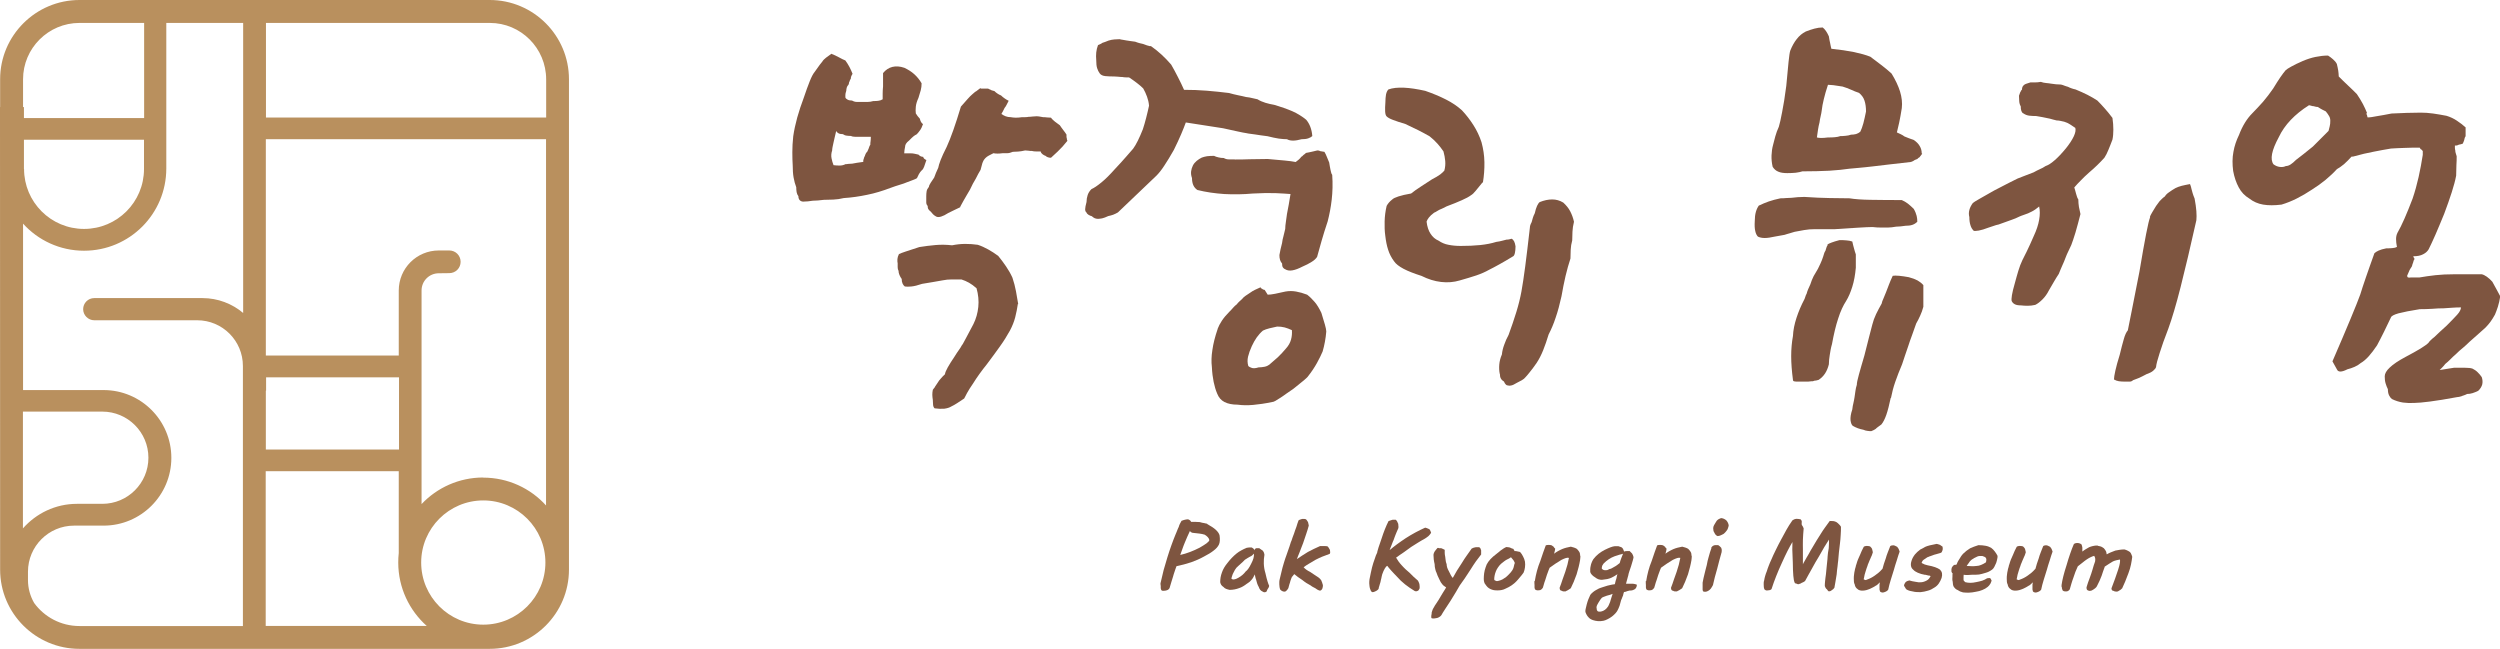 <?xml version="1.0" encoding="UTF-8"?>
<svg id="_레이어_1" data-name="레이어 1" xmlns="http://www.w3.org/2000/svg" viewBox="0 0 198.43 51.51">
  <defs>
    <style>
      .cls-1 {
        fill: #7e5540;
      }

      .cls-2 {
        fill: #b9905e;
      }
    </style>
  </defs>
  <path class="cls-2" d="M38.88,0H6.31C2.84,0,.01,2.82.01,6.29v2.21h-.01v.05s.01,36.66.01,36.66c0,3.47,2.82,6.29,6.29,6.29h32.57c3.47,0,6.29-2.82,6.29-6.29V6.29c0-3.47-2.82-6.29-6.29-6.29ZM6.31,49.69c-1.48,0-2.79-.72-3.6-1.83-.31-.54-.49-1.16-.49-1.82v-.66c0-2.02,1.64-3.66,3.66-3.66h2.34c2.97,0,5.38-2.41,5.38-5.38s-2.41-5.38-5.38-5.38H1.83v-13.21c1.19,1.32,2.92,2.15,4.84,2.15,3.61,0,6.53-2.92,6.53-6.53V1.82h6.1v23.02c-.87-.73-2-1.18-3.23-1.18H7.48c-.49,0-.88.4-.88.88s.4.88.88.88h8.17c2.01,0,3.63,1.63,3.63,3.63v20.64H6.31ZM1.83,32.67h6.29c2.02,0,3.66,1.64,3.66,3.66s-1.64,3.66-3.66,3.66h-2.01c-1.71,0-3.24.76-4.29,1.95v-9.27ZM1.9,13.41v-2.32h9.53v2.32c0,2.63-2.13,4.76-4.76,4.76h0c-2.63,0-4.76-2.13-4.76-4.76ZM38.36,39.72c2.72,0,4.93,2.21,4.93,4.93s-2.21,4.93-4.93,4.93-4.93-2.21-4.93-4.93,2.21-4.93,4.93-4.93ZM31.66,35.68h-10.56v-4.67h.02v-1.06h10.55v5.73ZM21.09,37.83v-.43h10.56v6.5c-.03.25-.04.5-.04.75,0,2,.88,3.8,2.26,5.03h-12.78v-11.85ZM38.36,37.9c-1.93,0-3.67.81-4.9,2.11v-16.95c0-.76.61-1.37,1.37-1.37h0s.83-.01.83-.01c.5,0,.9-.4.9-.9s-.4-.9-.9-.9h-.83c-1.76,0-3.18,1.42-3.18,3.18v5.16h-10.55V11.05h22.24v29.07c-1.23-1.36-3.01-2.21-4.99-2.21ZM43.35,6.29v3.04h-22.24V1.82h17.77c2.47,0,4.47,2.01,4.47,4.48ZM1.83,6.29C1.83,3.83,3.84,1.82,6.31,1.82h5.13v7.55H1.9v-.87h-.07v-2.21Z"/>
  <g>
    <g>
      <path class="cls-1" d="M66.01,4.28c.19.07.37.16.56.26.19.11.36.19.53.26.12.16.22.33.32.51.09.18.18.36.25.55-.05.07-.08.14-.11.21-.02.07-.03.13-.03.18-.05.07-.08.13-.09.18-.01.05-.03.08-.05.11,0,.05,0,.08-.02.11-.01.02-.02.05-.02.07-.07.07-.12.15-.14.23-.02.08-.04.17-.04.26-.05.14-.07.25-.07.33v.19c.02.07.08.13.18.18.09.05.21.07.35.07.12.07.25.11.39.11h.84c.14,0,.29-.02.46-.07.14,0,.27,0,.39-.02.12-.01.23-.05.35-.12v-.46c0-.16.01-.35.03-.56v-1.06c.21-.26.46-.42.74-.49.28-.07.6-.05.95.07.3.14.57.31.79.51.22.2.42.44.58.72,0,.19-.02.38-.07.56-.05.19-.11.39-.18.6-.12.26-.19.49-.21.7-.02.21-.02.39,0,.53.05.07.09.14.14.21.05.07.11.14.18.21.02.09.05.18.09.25.03.07.09.13.16.18-.07.21-.15.38-.25.51-.09.13-.18.23-.25.3-.09.05-.17.09-.23.14-.06.05-.11.09-.16.14-.05.05-.09.09-.12.12-.04.03-.06.06-.09.09-.12.09-.2.18-.25.26-.05.08-.07.16-.07.23-.02.09-.04.19-.05.28-.01.09-.02.18-.02.25h.53c.09,0,.19.01.28.03.09.02.2.05.32.07.07.07.13.12.19.14.06.02.12.04.19.04,0,.05.02.09.07.14.05.05.11.08.18.11-.07.21-.13.39-.18.53-.05.14-.11.23-.18.28-.09.09-.17.19-.23.3-.06.11-.11.22-.16.33-.07.05-.17.09-.3.14-.13.05-.29.11-.48.18-.16.07-.36.14-.6.21-.23.07-.48.15-.74.25-.61.23-1.22.42-1.83.54-.61.13-1.23.22-1.86.26-.28.07-.56.11-.83.12-.27.01-.52.02-.76.02-.16.02-.32.04-.46.05-.14.01-.28.02-.42.02-.12.02-.24.04-.37.05-.13.01-.25.02-.37.02s-.21-.04-.28-.11c-.07-.07-.11-.18-.11-.32-.07-.09-.12-.2-.14-.32-.02-.12-.03-.25-.03-.39-.09-.23-.16-.49-.21-.77-.05-.28-.07-.6-.07-.95-.02-.3-.03-.66-.03-1.05s.02-.82.07-1.27c.07-.49.18-.99.32-1.5.14-.5.32-1.04.53-1.6.16-.49.32-.91.46-1.27.14-.35.27-.6.39-.74.07-.09.15-.21.25-.35.09-.14.21-.29.35-.46.07-.12.17-.22.3-.32.13-.09.28-.2.44-.32ZM66.36,10.44c-.05.19-.09.36-.12.51-.03.15-.06.29-.09.4-.02.12-.05.23-.07.33-.02.11-.03.19-.03.26-.07.21-.09.42-.05.62.04.2.09.38.16.55.16.02.32.03.48.03s.31-.03.47-.11c.05,0,.12,0,.21-.02.09-.01.2-.02.32-.02.12-.02.25-.05.39-.07.14-.02.3-.05.49-.07v-.11s.01-.09.04-.14c0-.02.01-.06.03-.11.02-.05.05-.09.07-.14,0-.02,0-.05.02-.07.01-.02.03-.06.05-.11.02-.02.04-.05.05-.07.01-.02.04-.06.09-.11,0-.02,0-.05.02-.07.01-.02.03-.06.05-.11.02-.05.04-.09.05-.14.01-.05.04-.11.09-.18,0-.09,0-.19.02-.28.01-.09.02-.21.02-.35h-1.23c-.14,0-.26-.02-.35-.07-.09,0-.2,0-.32-.02-.12-.01-.22-.05-.32-.12-.14,0-.26-.02-.35-.07-.09-.05-.15-.11-.18-.18ZM80.79,24.12c-.05.35-.12.7-.21,1.06-.09.35-.23.7-.42,1.06-.23.42-.5.85-.81,1.28-.31.43-.65.9-1.02,1.39-.21.26-.4.51-.58.76-.18.25-.35.5-.51.76-.21.3-.37.56-.48.76-.11.2-.18.35-.23.44-.21.14-.4.26-.56.37-.16.11-.32.19-.46.26-.14.09-.33.15-.56.18-.23.02-.49.01-.77-.03-.07-.07-.11-.16-.12-.28-.01-.12-.02-.25-.02-.39-.02-.14-.04-.28-.04-.4s.01-.26.04-.4c.05-.07.09-.13.14-.18.02-.05.06-.11.11-.18.05-.07.09-.14.14-.21.07-.12.15-.23.25-.33.09-.11.2-.22.32-.33.02-.14.1-.33.23-.56.13-.23.3-.5.51-.81.07-.12.14-.23.21-.33.07-.11.13-.19.18-.26.07-.09.12-.18.16-.25.03-.07.08-.13.12-.18.02-.05.11-.2.25-.46s.34-.63.6-1.13c.21-.42.34-.88.39-1.37.05-.49,0-.98-.14-1.48-.21-.19-.41-.33-.6-.44-.19-.11-.39-.19-.6-.26h-.76c-.25,0-.49.02-.72.07-.14.02-.28.05-.4.07-.13.02-.26.05-.4.07-.14.02-.28.05-.42.07-.14.02-.28.05-.42.07-.35.12-.64.19-.86.21-.22.02-.39.02-.51,0-.07-.05-.13-.12-.18-.23-.05-.11-.07-.23-.07-.37-.07-.09-.13-.2-.18-.32-.05-.12-.07-.22-.07-.32-.05-.09-.07-.19-.07-.3v-.3c-.02-.09-.03-.2-.02-.33.01-.13.05-.26.12-.4.09-.05.28-.12.55-.21.27-.09.63-.21,1.07-.35.42-.07.85-.12,1.28-.16.43-.04.87-.03,1.32.02.35-.07.7-.11,1.04-.11s.67.02,1,.07c.28.09.56.22.83.37.27.15.53.32.79.51.21.26.42.53.62.83.2.29.37.59.51.9.12.35.21.71.28,1.07.07.36.13.71.18,1.04ZM77.83,7.03h.6s.05.04.09.05c.04.01.08.03.12.05.02.02.06.04.11.05.05.01.11.03.18.05.07.07.15.14.23.19.08.06.18.11.3.16.07.07.15.14.25.21.09.07.21.14.35.21-.07.14-.13.26-.18.35-.05.09-.09.16-.14.21-.02.05-.05.09-.07.14-.02.05-.05.09-.07.14-.02.05-.05.09-.07.12-.02.03-.04.06-.04.09.09.07.21.13.33.18.13.05.26.07.4.07.12.02.25.04.4.04s.32-.01.51-.04h.25c.09,0,.19-.01.28-.03.09,0,.19,0,.28-.02.09-.01.2-.02.32-.02.07,0,.15,0,.25.02.09.01.19.03.28.05.09,0,.19,0,.3.02.11.01.22.02.33.02.05.07.1.13.16.18.06.05.11.09.16.14.07.05.13.09.19.14.06.05.12.09.19.14.09.14.19.27.28.39.09.12.18.23.25.35v.18s.01.09.03.14c0,.05,0,.08.02.11.01.02.02.05.02.07-.05.07-.18.22-.39.46-.21.23-.52.53-.91.88-.09,0-.18-.01-.25-.04-.07-.02-.13-.06-.18-.11-.07-.02-.15-.06-.23-.12-.08-.06-.14-.13-.16-.23h-.37c-.11,0-.22-.01-.33-.04-.09,0-.19,0-.28-.02-.09-.01-.18-.02-.25-.02-.21.05-.4.08-.56.09-.16.01-.31.02-.42.02-.16.07-.32.11-.46.11h-.35c-.14.02-.28.03-.4.03s-.24-.01-.33-.03c-.14.07-.26.14-.37.19-.11.06-.19.12-.26.19-.07.07-.12.14-.16.21-.04.07-.06.14-.09.21-.02.09-.05.18-.07.26-.02.08-.05.17-.07.26-.07.12-.14.23-.19.33-.06.11-.12.23-.19.37-.07.12-.15.25-.23.4-.08.15-.16.31-.23.47-.12.19-.22.36-.3.51-.08.15-.16.29-.23.4-.07.14-.13.25-.18.33-.05.08-.07.14-.07.16-.14.07-.29.14-.44.21-.15.07-.32.15-.51.25-.21.14-.4.23-.56.28-.16.05-.29.05-.39,0-.09-.05-.18-.11-.25-.18-.07-.07-.13-.14-.18-.21-.07-.05-.13-.11-.18-.18s-.07-.16-.07-.28c-.07-.07-.11-.16-.11-.28v-.49c0-.14.01-.27.03-.39.02-.12.08-.23.18-.35,0-.05.02-.1.05-.16.04-.06.06-.11.09-.16.05-.07.09-.14.14-.21.05-.07.09-.14.14-.21.05-.12.09-.24.14-.37.05-.13.11-.26.18-.4.02-.14.09-.35.19-.62.11-.27.26-.62.48-1.04.16-.35.34-.8.53-1.34.19-.54.39-1.16.6-1.86.21-.23.39-.43.53-.6.14-.16.27-.29.39-.39.09-.07.16-.13.21-.18.05-.02.11-.06.18-.12.07-.06.15-.12.25-.19Z"/>
      <path class="cls-1" d="M91.34,3.65c.3.21.59.44.86.69.27.25.52.51.76.79.19.33.37.66.54,1,.18.34.33.67.48,1,.61,0,1.21.02,1.81.07.6.05,1.18.11,1.74.18.26.07.5.13.74.18.23.05.45.09.63.14.19.02.36.05.51.09.15.03.29.06.4.09.19.12.4.21.63.28.23.07.49.13.77.18.23.07.47.15.7.23.23.08.46.17.67.26.21.09.41.2.6.32.19.12.35.23.49.35.14.16.25.35.33.56.08.21.14.46.16.74-.07.07-.18.13-.32.18-.14.05-.32.07-.53.07-.26.07-.48.11-.67.11s-.35-.03-.49-.11c-.19,0-.4-.02-.65-.05-.25-.04-.55-.1-.9-.19-.19-.02-.36-.05-.53-.07-.16-.02-.32-.05-.46-.07-.14-.02-.26-.04-.37-.05-.11-.01-.21-.03-.3-.05-.16-.02-.4-.07-.72-.14-.32-.07-.7-.15-1.14-.25-.49-.07-.99-.15-1.48-.23-.49-.08-.99-.16-1.48-.23-.09.26-.22.57-.37.93-.15.36-.35.78-.58,1.25-.28.49-.53.91-.76,1.25-.22.34-.43.6-.62.79l-3.06,2.92c-.12.07-.24.13-.37.18-.13.05-.26.08-.4.11-.19.09-.35.15-.48.18-.13.02-.24.04-.33.04s-.18-.02-.26-.05c-.08-.04-.16-.09-.23-.16-.09-.02-.18-.06-.26-.11-.08-.05-.14-.11-.16-.18-.07-.05-.11-.14-.11-.26s.04-.32.11-.58c0-.19.03-.37.09-.55.06-.18.16-.33.3-.47.21-.09.47-.27.79-.53.32-.26.67-.61,1.07-1.06.35-.37.65-.7.9-.99.25-.28.43-.49.55-.63.12-.16.24-.37.37-.63.13-.26.26-.56.4-.91.09-.28.18-.58.26-.9.08-.32.16-.64.23-.97-.02-.26-.08-.5-.16-.72-.08-.22-.18-.44-.3-.65-.14-.14-.31-.29-.51-.44-.2-.15-.4-.3-.62-.44h-.25c-.09,0-.19-.01-.28-.03-.09,0-.19,0-.3-.02-.11-.01-.22-.02-.33-.02-.28,0-.52-.01-.72-.03-.2-.02-.35-.09-.44-.21-.09-.12-.16-.26-.21-.42-.05-.16-.07-.37-.07-.63-.02-.21-.02-.42,0-.62.02-.2.07-.39.14-.58.05-.02.1-.05.16-.07.06-.02.12-.06.19-.11.07-.02.14-.05.21-.07.07-.02.16-.06.28-.11.16-.05.32-.08.46-.09.14-.01.28-.02.42-.02.07.02.15.04.25.05.09.01.19.03.28.05.12.02.23.04.33.05.11.01.23.03.37.05.12.05.23.08.33.11.11.02.2.05.3.07.12.05.22.08.3.11.08.02.17.05.26.07ZM98.02,12.66c.35,0,.74,0,1.16-.02.42-.01.9-.02,1.44-.02.52.05.96.09,1.34.12.37.03.67.08.88.12.07-.05.15-.11.23-.18.08-.07.16-.15.23-.25.02,0,.05-.01.07-.04.02-.02.05-.05.07-.07.02-.02.05-.05.09-.07.04-.02.08-.06.12-.11.09-.02.18-.04.26-.05.08-.01.16-.03.23-.05.07-.02.14-.04.21-.05.07-.01.14-.03.21-.05.05,0,.09,0,.14.02.05.01.09.03.14.05.05,0,.09,0,.14.02.05.01.09.02.14.02.07.12.14.25.19.39.06.14.12.29.19.46.02.12.04.22.05.3.01.08.03.17.05.26.02.07.04.14.05.21.01.07.04.14.09.21.05.7.03,1.36-.04,1.97-.07.61-.18,1.18-.32,1.72-.19.56-.35,1.09-.49,1.57-.14.48-.26.9-.35,1.25-.09.14-.24.28-.44.4-.2.13-.44.25-.72.37-.31.16-.57.26-.81.3-.23.04-.42,0-.56-.09-.07-.02-.13-.07-.18-.14-.05-.07-.07-.18-.07-.32-.07-.07-.12-.16-.16-.28-.04-.12-.05-.25-.05-.39.02-.14.05-.29.09-.46.04-.16.08-.33.12-.49.02-.19.06-.37.11-.54.05-.18.09-.37.14-.58,0-.16.02-.35.05-.54.03-.2.06-.42.09-.65.05-.23.09-.48.14-.74.05-.26.09-.54.14-.84-.28-.02-.67-.05-1.16-.07-.49-.02-1.1-.01-1.83.03-.77.07-1.53.08-2.27.04-.74-.05-1.45-.15-2.13-.32-.14-.09-.25-.22-.32-.37-.07-.15-.11-.35-.11-.58-.07-.19-.09-.36-.07-.53.02-.16.07-.32.14-.46.07-.14.17-.26.3-.37.13-.11.26-.19.4-.26.12-.05.26-.08.42-.11.16-.02.35-.03.56-.03.09.05.21.09.35.12.14.04.28.05.42.05.12.07.25.11.4.11h.44ZM96.65,26.09c.07-.19.18-.4.33-.63.15-.23.36-.48.62-.74.09-.09.19-.19.28-.3.09-.11.19-.19.28-.26.07-.09.14-.17.21-.23.07-.06.14-.12.21-.19.07-.09.16-.18.28-.26.12-.08.25-.17.39-.26.09-.07.21-.14.35-.21.14-.07.29-.14.46-.21,0,.05.02.08.05.09.04.01.06.03.09.05.02.02.05.04.09.05.03.01.06.02.09.02.05.07.09.14.12.19.03.06.08.12.12.19.14,0,.33-.02.58-.07.25-.05.52-.11.83-.18.28-.05.56-.05.84,0,.28.05.57.13.88.25.21.16.41.36.6.58.19.22.36.51.53.86.12.38.21.69.28.93.07.25.11.43.11.55-.02.28-.06.56-.11.83-.05.27-.11.52-.18.76-.12.28-.27.59-.46.93-.19.34-.42.69-.7,1.04-.02.05-.14.15-.33.32-.2.16-.48.39-.83.67-.21.14-.4.28-.58.4-.18.13-.33.24-.48.33-.14.09-.26.17-.37.23-.11.06-.19.09-.26.09-.56.12-1.07.19-1.51.23-.45.04-.86.03-1.23-.02-.42,0-.77-.07-1.04-.21-.27-.14-.46-.36-.58-.67-.12-.28-.21-.59-.28-.93-.07-.34-.12-.73-.14-1.18-.05-.4-.04-.85.04-1.35.07-.5.21-1.06.42-1.67ZM102.53,26.2c-.19-.09-.38-.16-.56-.21-.19-.05-.39-.07-.6-.07-.21.05-.42.09-.62.14-.2.05-.37.11-.51.18-.19.16-.35.35-.49.54-.14.2-.27.43-.39.69-.14.3-.24.59-.3.84-.06.26-.05.5.02.74.07.07.17.12.3.16.13.03.3.02.51-.05.16,0,.32-.02.48-.05.15-.03.28-.09.37-.16.23-.19.46-.39.69-.6.22-.21.44-.45.65-.7.19-.21.32-.44.39-.69.07-.25.09-.5.07-.76Z"/>
      <path class="cls-1" d="M117.67,14.48c-.21.26-.39.48-.53.65-.14.18-.27.3-.39.37-.16.12-.4.25-.72.39-.32.14-.72.31-1.21.49-.09.05-.19.09-.28.14-.09.05-.18.08-.25.11-.09.05-.18.09-.25.14-.07.05-.14.08-.21.11-.19.14-.33.27-.42.39-.09.12-.15.22-.18.32.05.4.15.72.32.97.16.25.37.43.63.54.23.16.5.28.79.33.29.06.62.09.97.09.56,0,1.08-.02,1.55-.07.47-.05.89-.13,1.27-.25.16-.02.32-.05.46-.09.14-.04.26-.06.35-.09.09,0,.18-.01.25-.03.07-.02.13-.04.18-.04.07.05.13.12.18.21.05.09.08.22.11.39,0,.21-.02.39-.05.53-.03.14-.08.22-.12.25-.42.26-.79.47-1.11.65-.32.18-.59.32-.83.44-.28.16-.62.31-1,.44-.39.13-.83.26-1.32.4-.47.14-.96.18-1.48.12-.52-.06-1.03-.22-1.55-.48-.59-.19-1.06-.37-1.42-.56-.36-.19-.62-.39-.76-.6-.21-.28-.37-.59-.47-.91-.11-.33-.18-.7-.23-1.13-.05-.35-.06-.73-.05-1.13.01-.4.06-.81.16-1.23.05-.09.11-.18.18-.26.07-.08.16-.17.28-.26.07-.07.23-.15.48-.23.25-.08.58-.16,1-.23.23-.19.5-.37.79-.56.29-.19.58-.37.86-.56.28-.14.5-.28.67-.4.16-.13.27-.23.32-.3.07-.26.09-.51.07-.76-.02-.25-.07-.5-.14-.76-.14-.21-.3-.42-.48-.62-.18-.2-.38-.39-.62-.58-.28-.16-.59-.33-.91-.49-.33-.16-.67-.33-1.02-.49-.4-.12-.72-.22-.97-.32-.25-.09-.42-.19-.51-.28-.07-.07-.11-.2-.12-.4-.01-.2,0-.44.02-.72,0-.23.02-.44.05-.62.04-.18.1-.31.19-.4.33-.12.74-.16,1.23-.14.49.02,1.06.11,1.69.25.61.21,1.16.44,1.65.69.49.25.91.53,1.27.86.33.35.63.74.9,1.16.27.42.49.88.65,1.37.14.52.22,1.04.23,1.58.01.54-.03,1.08-.12,1.62ZM119.04,29.68c-.05-.23-.06-.48-.04-.74.02-.26.09-.53.21-.81.02-.23.08-.49.18-.76.09-.27.21-.53.35-.79.23-.63.44-1.24.62-1.83.18-.59.31-1.13.4-1.62.09-.49.19-1.16.3-1.99.11-.83.23-1.86.37-3.08,0-.05.01-.11.03-.18.02-.07.06-.15.11-.25.02-.09.05-.2.09-.32.03-.12.09-.25.16-.39.05-.23.11-.43.18-.58.07-.15.14-.25.21-.3.35-.14.68-.21.99-.21s.6.08.88.25c.23.21.42.44.55.69.13.25.23.52.3.83-.07.28-.11.55-.12.79-.01.25-.02.48-.02.69-.07.26-.11.5-.12.74-.01.23-.02.47-.02.7-.14.42-.27.89-.39,1.39-.12.5-.22,1.04-.32,1.6-.14.63-.29,1.2-.46,1.69-.16.49-.35.94-.56,1.34-.14.47-.29.89-.44,1.27-.15.37-.32.7-.51.99-.21.3-.39.55-.55.74-.15.19-.26.32-.33.39-.07.09-.17.18-.3.25-.13.07-.26.14-.4.21-.19.12-.34.19-.46.21-.12.02-.19.02-.21,0-.07,0-.14-.02-.19-.07-.06-.05-.11-.13-.16-.25-.12-.07-.2-.15-.25-.25-.05-.09-.07-.21-.07-.35Z"/>
      <path class="cls-1" d="M139.63,16.31c.23-.12.49-.22.76-.32.27-.09.58-.18.93-.25.14,0,.29,0,.44-.02.15-.01.3-.02.44-.02.16-.02.33-.04.49-.05.16-.01.34-.02.53-.02.73.05,1.39.08,2,.09.61.01,1.14.02,1.58.02.42.07.97.11,1.65.12.68.01,1.51.02,2.5.02.16.07.32.16.48.28.15.12.31.26.47.42.12.21.19.4.23.56.04.16.05.32.05.46-.12.12-.25.2-.4.25s-.33.07-.54.07c-.14.02-.27.04-.39.05-.12.01-.23.02-.35.02-.12.02-.23.04-.34.05-.11.01-.21.02-.3.02h-.58c-.2,0-.42-.01-.65-.04-.26,0-.64.02-1.14.05-.5.03-1.12.08-1.85.12h-1.58c-.3,0-.59.02-.86.07-.27.05-.52.09-.76.14-.14.05-.28.09-.4.12-.13.03-.26.08-.4.12-.12.02-.25.05-.39.07-.14.02-.27.05-.39.07-.31.07-.57.11-.79.11s-.4-.04-.54-.11c-.09-.09-.17-.24-.21-.44-.05-.2-.06-.46-.04-.79,0-.28.03-.53.09-.74.06-.21.15-.39.26-.53ZM152.57,12.2c-.05.07-.09.12-.12.16-.04.04-.06.08-.09.12-.05.02-.08.05-.11.07-.02.02-.05.05-.07.07-.07.02-.13.05-.18.07-.05.02-.08.05-.11.07-.05.02-.09.05-.14.07-.05.02-.08.03-.11.03-.61.07-1.17.14-1.67.19-.5.06-.96.11-1.35.16-.4.05-.75.08-1.06.11-.3.02-.56.05-.77.07-.45.07-.98.12-1.6.16-.62.03-1.33.05-2.13.05-.14.05-.32.08-.53.11-.21.02-.43.03-.67.03-.28,0-.52-.03-.7-.11-.19-.07-.34-.2-.46-.39-.07-.3-.1-.6-.09-.9.01-.29.05-.57.12-.83.05-.21.11-.44.18-.69.07-.25.16-.5.28-.76.07-.23.16-.62.26-1.16.11-.54.22-1.23.33-2.08.07-.8.13-1.43.18-1.9.05-.47.09-.77.14-.91.14-.35.31-.66.51-.91.2-.26.44-.46.72-.6.23-.09.46-.17.69-.23.22-.06.44-.09.65-.09.09.07.18.16.26.28.08.12.16.26.23.42.02.12.04.22.05.3.01.08.03.16.05.23.02.09.04.18.05.25.01.07.03.14.05.21.68.07,1.28.16,1.79.26.51.11.95.23,1.3.37.28.21.57.43.86.65.29.22.57.45.83.69.3.49.53.97.67,1.42.14.46.19.9.14,1.32-.07.45-.14.83-.21,1.16-.07.33-.13.59-.18.77.09.05.19.09.3.14.11.05.21.11.3.18.12.05.23.09.35.14.12.05.25.09.39.14.21.14.37.3.47.48.11.18.16.37.16.58ZM145.04,19.41c.07-.05.18-.1.34-.16.15-.06.36-.12.62-.19.21,0,.4,0,.56.02.16.01.32.04.46.09.02.12.05.22.07.3.02.08.05.17.07.26.02.09.05.18.07.25.02.07.05.14.07.21v1.06c-.05.56-.14,1.07-.28,1.51-.14.45-.3.82-.49,1.13-.23.35-.45.82-.63,1.39-.19.57-.35,1.25-.49,2.02-.05.16-.08.32-.11.46-.02.14-.05.28-.07.42-.02.12-.04.24-.05.37-.01.13-.02.25-.02.37-.07.28-.17.52-.3.72-.13.2-.3.37-.51.51-.07.02-.13.04-.19.05s-.11.02-.16.02c-.05.02-.09.04-.12.04h-.09c-.12.02-.21.03-.28.03h-.77c-.14,0-.25,0-.32-.02-.07-.01-.11-.05-.11-.12-.09-.68-.14-1.31-.14-1.88s.05-1.11.14-1.6c.02-.47.12-.95.28-1.44.16-.49.37-.99.63-1.48.02-.05.05-.11.07-.19.02-.08.06-.17.11-.26.02-.09.06-.21.11-.33.05-.13.11-.26.18-.4.07-.23.16-.45.26-.65.11-.2.22-.39.34-.58.07-.14.14-.29.21-.44.07-.15.14-.33.21-.54.02-.07.05-.15.07-.23.02-.08.06-.16.11-.23.02-.07.05-.15.07-.23.02-.08.06-.16.11-.23ZM147.65,10.47c.09-.19.18-.42.25-.69.07-.27.14-.58.21-.93,0-.33-.04-.62-.12-.86-.08-.25-.23-.45-.44-.62-.21-.07-.42-.15-.63-.25-.21-.09-.43-.18-.67-.25-.3-.05-.55-.08-.74-.11-.19-.02-.33-.03-.42-.03-.14.42-.25.8-.33,1.14-.08.34-.14.63-.16.86-.02.16-.05.33-.09.49-.04.16-.07.33-.09.49-.05.19-.09.38-.12.58s-.06.4-.09.62c.07.02.18.04.33.04s.34-.01.55-.04c.21,0,.39,0,.55-.02.15-.01.3-.04.44-.09.12,0,.25,0,.4-.02.15-.01.3-.04.44-.09.14,0,.28-.02.4-.05.13-.04.24-.1.33-.19ZM150.07,31.58c-.12.56-.23,1.01-.35,1.35-.12.34-.25.59-.39.76-.09.07-.18.13-.26.19-.08.06-.15.11-.19.16-.07.05-.13.08-.19.11-.06.02-.11.05-.16.07-.09,0-.19,0-.3-.02-.11-.01-.22-.04-.33-.09-.14-.02-.29-.07-.44-.12-.15-.06-.29-.12-.4-.19-.09-.07-.15-.22-.18-.44-.02-.22.02-.51.14-.86.02-.19.05-.36.09-.51.04-.15.06-.31.09-.47.02-.16.05-.33.07-.49.02-.16.06-.33.11-.49,0-.14.05-.4.16-.79.11-.39.25-.9.44-1.53.14-.56.26-1.05.37-1.46.11-.41.19-.74.26-1,.07-.28.17-.56.3-.83.13-.27.28-.55.44-.83.02-.12.07-.25.14-.4.07-.15.14-.32.21-.51.07-.19.15-.39.23-.6.08-.21.18-.45.3-.7.12-.02.29-.02.51,0,.22.02.47.06.76.11.28.07.51.16.7.26.19.11.34.23.46.37v1.72c-.07.26-.15.49-.25.7-.09.21-.2.42-.32.63-.12.33-.23.64-.33.93-.11.29-.21.58-.3.86-.09.26-.18.51-.26.76-.08.25-.16.48-.23.69-.21.49-.39.96-.54,1.39-.15.43-.26.86-.34,1.28Z"/>
      <path class="cls-1" d="M161.99,6.5c.14.05.28.08.42.09.14.01.27.03.39.05.14.02.27.04.39.05.12.01.25.02.39.02.09.02.19.05.28.09.09.04.19.06.28.09.09.05.19.09.28.12.09.04.2.06.32.09.35.14.67.29.97.44.29.15.55.3.76.44.19.19.38.39.58.62.2.22.4.47.62.76.05.33.07.64.07.93s-.02.56-.07.79c-.12.31-.22.58-.32.81-.09.23-.2.45-.32.63-.19.21-.38.41-.58.6-.2.19-.4.38-.62.56-.26.23-.49.45-.68.65-.2.2-.37.38-.51.55.02.07.05.15.07.23.02.08.05.17.07.26.02.07.05.15.07.23.02.08.06.16.11.23,0,.21.02.41.05.6.04.19.08.38.12.56-.14.56-.28,1.06-.4,1.48-.13.42-.24.75-.33.98-.07.16-.15.33-.23.49-.08.16-.16.34-.23.53-.07.19-.15.39-.25.6-.09.21-.19.43-.28.67-.14.21-.27.42-.39.63s-.25.43-.39.67c-.14.28-.31.52-.51.72-.2.2-.39.35-.58.44-.21.05-.41.07-.6.07s-.36-.01-.53-.03c-.21,0-.38-.03-.49-.09-.12-.06-.2-.15-.25-.26-.02-.07-.02-.22.02-.46.04-.23.11-.55.23-.95.09-.35.19-.68.28-.99.09-.3.2-.59.32-.84.07-.14.19-.37.35-.7.16-.33.35-.74.56-1.23.21-.45.35-.87.42-1.27.07-.4.07-.75,0-1.06-.19.16-.38.3-.58.4-.2.11-.4.19-.62.26-.14.05-.26.09-.37.14-.11.05-.21.09-.3.14-.12.05-.22.09-.32.12-.09.04-.18.06-.25.09-.14.05-.27.09-.39.14-.12.05-.25.09-.39.14-.12.02-.25.06-.39.11-.14.05-.28.09-.42.14-.3.12-.56.19-.76.23-.2.03-.33.04-.4.02-.12-.12-.21-.26-.26-.44-.06-.18-.09-.39-.09-.65-.05-.19-.05-.37,0-.56.05-.19.14-.37.28-.56.05-.05.22-.15.51-.32.29-.16.68-.39,1.18-.67.45-.23.83-.43,1.16-.6.33-.16.56-.28.7-.35.23-.09.46-.18.67-.26.21-.08.41-.16.6-.23.16-.09.33-.18.49-.25.16-.07.32-.15.46-.25.21-.07.45-.22.72-.46.27-.23.57-.55.9-.95.28-.35.49-.67.62-.95.13-.28.17-.5.12-.67-.14-.09-.28-.19-.42-.28-.14-.09-.29-.16-.46-.21-.12-.02-.22-.05-.32-.07-.09-.02-.19-.03-.28-.03-.09-.02-.19-.05-.28-.07-.09-.02-.18-.05-.25-.07-.21-.05-.4-.09-.58-.12-.18-.03-.35-.06-.51-.09-.21,0-.4-.01-.56-.03-.16-.02-.32-.08-.46-.18-.07-.02-.12-.09-.16-.19-.04-.11-.05-.23-.05-.37-.07-.12-.11-.25-.12-.4-.01-.15-.02-.3-.02-.44.02-.05.04-.09.05-.14.01-.05.03-.09.05-.14.02-.02.04-.05.05-.09.01-.03.04-.08.09-.12,0-.05,0-.1.02-.16.01-.06.05-.12.12-.19.05-.05.11-.08.19-.11.08-.02.19-.06.34-.11h.37c.13,0,.28-.01.44-.04ZM170.64,17.23c.02-.07.05-.14.09-.21.04-.07.08-.14.12-.21.05-.07.09-.15.14-.23.05-.08.09-.16.14-.23.05-.07.09-.13.14-.19.05-.06.09-.12.14-.19.07-.07.13-.13.19-.19.06-.06.13-.12.23-.19.07-.12.18-.23.33-.33.15-.11.32-.22.51-.33.14-.07.3-.13.49-.18.19-.05.41-.09.67-.14,0,.02.01.06.04.12.02.06.05.15.07.26.02.09.05.21.09.33.04.13.09.28.16.44.07.38.12.71.14,1,.02.29.02.53,0,.72-.47,2.11-.89,3.88-1.25,5.3-.36,1.42-.69,2.52-.97,3.29-.31.8-.54,1.45-.7,1.97-.17.52-.26.88-.28,1.09-.02.09-.1.19-.23.3-.13.11-.3.19-.51.26-.26.14-.48.25-.67.33-.19.08-.33.13-.42.16-.07.07-.16.11-.26.11h-.37c-.19,0-.35-.01-.49-.03-.14-.02-.27-.07-.39-.14,0-.14.04-.38.11-.7.07-.33.19-.75.35-1.27.12-.49.22-.9.32-1.23.09-.33.2-.56.32-.7.05-.23.15-.73.3-1.5.15-.76.36-1.81.62-3.15.21-1.27.39-2.26.53-2.99.14-.73.25-1.17.32-1.34Z"/>
      <path class="cls-1" d="M187.84,8.96v.11s.01.05.04.07c0,.05,0,.08.02.11.01.02.02.05.02.07.09,0,.21-.01.34-.03.13-.02.26-.05.4-.07.16-.02.34-.05.53-.09.19-.04.4-.08.63-.12.42-.02.83-.04,1.21-.05.39-.01.76-.02,1.11-.02.3,0,.63.02.98.07.35.05.7.11,1.06.18.3.09.58.22.83.39.25.16.47.34.69.53v.7c-.05.07-.08.14-.09.21-.01.07-.03.13-.05.18-.02.05-.04.09-.05.12-.01.04-.03.06-.05.09-.07.02-.13.04-.18.05-.05.01-.08.02-.11.02-.09.05-.17.07-.21.07h-.11v.18c0,.07.01.14.03.21,0,.07.01.15.04.23.02.08.05.16.07.23,0,.21,0,.45-.02.7-.01.26-.02.54-.02.84-.07.38-.19.82-.35,1.32-.16.5-.36,1.07-.6,1.71-.26.63-.49,1.19-.7,1.67-.21.48-.39.86-.53,1.14-.09.16-.24.3-.44.4-.2.11-.46.16-.79.16.02.07.06.14.11.21-.05.07-.08.14-.09.19-.01.06-.03.11-.05.16-.02.05-.04.1-.05.16-.01.06-.03.1-.05.12-.05.07-.09.14-.12.19-.04.06-.06.12-.09.19-.02.05-.05.1-.07.16-.02.06-.05.11-.07.16,0,.07.02.12.07.14.05.02.13.02.25,0h.67c.4-.07.82-.13,1.27-.18.45-.05.93-.07,1.44-.07h2.22c.12.02.25.09.4.19.15.11.3.24.44.4.12.21.23.41.33.6.11.19.21.38.3.56-.05.31-.11.58-.19.83-.08.25-.16.45-.23.62-.12.21-.23.4-.35.56-.12.16-.25.32-.39.46-.23.21-.46.41-.67.6-.21.19-.41.36-.6.53-.19.19-.38.36-.56.51-.19.15-.35.3-.49.44-.19.16-.35.32-.49.46-.14.14-.27.26-.39.35-.09.12-.18.22-.26.3-.08.08-.15.15-.19.19.35-.05.73-.11,1.13-.18h.9c.25,0,.44.02.58.07.14.07.28.16.4.28s.24.25.33.39c.07.21.08.4.04.58-.05.18-.15.35-.32.51-.14.07-.29.13-.44.18-.15.05-.3.07-.44.07-.09.05-.18.08-.26.11-.08.02-.15.05-.19.07-.07.02-.13.04-.19.05-.06.01-.11.02-.16.02-.87.16-1.58.28-2.15.35-.56.07-.97.11-1.23.11-.3.02-.61.01-.91-.03-.31-.05-.6-.14-.88-.28-.09-.07-.17-.17-.23-.3-.06-.13-.09-.29-.09-.48-.07-.14-.13-.29-.18-.46-.05-.16-.07-.35-.07-.56s.13-.45.4-.7c.27-.26.69-.54,1.25-.84.49-.26.89-.48,1.2-.67.3-.19.52-.34.63-.46.02-.05.08-.11.16-.19s.18-.17.3-.26c.12-.12.26-.25.42-.4.16-.15.35-.32.56-.51.35-.35.63-.64.83-.86.2-.22.3-.42.3-.58-.19,0-.4,0-.63.02-.23.01-.48.03-.74.05-.28,0-.58.01-.9.04-.32.02-.65.03-1,.03-.75.12-1.31.23-1.69.33-.38.11-.57.22-.6.33-.19.4-.37.78-.55,1.14-.18.36-.36.72-.55,1.07-.23.35-.46.64-.67.88-.21.23-.42.41-.63.53-.14.12-.3.22-.49.3-.19.08-.38.15-.56.19-.23.12-.42.18-.56.18s-.23-.06-.28-.18l-.35-.63c.59-1.36,1.07-2.49,1.44-3.38.37-.89.63-1.54.77-1.93.05-.16.11-.36.19-.6.08-.23.17-.49.26-.77.09-.26.19-.54.3-.86.11-.32.23-.66.37-1.04.07-.07.18-.14.33-.21.15-.07.36-.13.62-.18.19,0,.35,0,.49-.02.14-.01.26-.04.35-.09-.05-.23-.07-.45-.07-.63s.04-.35.11-.49c.16-.28.35-.65.55-1.11.2-.46.42-.99.65-1.6.19-.56.35-1.14.48-1.72.13-.59.24-1.17.33-1.76v-.32s-.04-.01-.05-.03c-.01-.02-.03-.05-.05-.07-.02,0-.05-.01-.07-.04-.02-.02-.05-.06-.07-.11-.42,0-.83,0-1.21.02-.39.01-.74.03-1.07.05-.42.07-.88.15-1.37.25-.49.09-1.04.22-1.65.39h-.11c-.21.23-.41.43-.6.6-.19.16-.38.29-.56.39-.28.31-.59.59-.91.86-.33.27-.68.52-1.06.76-.42.28-.83.52-1.23.72-.4.2-.8.36-1.2.48-.56.07-1.05.07-1.46,0-.41-.07-.78-.23-1.11-.49-.35-.21-.63-.5-.83-.88-.2-.37-.35-.81-.44-1.3-.07-.54-.07-1.04.02-1.51.08-.47.23-.91.44-1.34.14-.37.3-.7.48-.99s.37-.53.58-.74c.28-.28.56-.59.85-.91.28-.33.55-.68.81-1.06.21-.35.4-.64.56-.88.16-.23.3-.42.42-.56.07-.07.22-.17.46-.3.23-.13.54-.28.91-.44.33-.14.66-.25,1-.32.34-.07.67-.11,1-.11.14.09.28.19.4.3.13.11.23.23.3.37.05.19.08.36.11.53.02.16.04.32.04.46.23.23.47.47.72.7.25.23.49.47.72.7.19.28.35.55.48.79.13.25.24.49.33.72ZM183.26,8.36c-.56.35-1.04.74-1.44,1.16-.4.42-.72.88-.95,1.37-.28.52-.46.96-.53,1.32-.07.36-.03.64.11.83.16.12.33.19.51.21.18.02.33,0,.47-.07.12,0,.24-.04.37-.12.13-.08.28-.21.44-.37.19-.14.39-.3.62-.48.22-.18.46-.37.72-.58.21-.21.42-.42.62-.62.2-.2.4-.4.62-.62.02-.09.05-.21.09-.35.04-.14.05-.29.05-.46,0-.14-.03-.27-.11-.39-.07-.12-.15-.23-.25-.35-.05-.02-.09-.05-.14-.07-.05-.02-.09-.05-.14-.07-.05-.02-.1-.05-.16-.09-.06-.03-.12-.08-.19-.12-.09,0-.18-.01-.25-.04-.07-.02-.13-.03-.18-.03-.07-.02-.13-.04-.18-.05-.05-.01-.08-.02-.11-.02Z"/>
    </g>
    <g>
      <path class="cls-1" d="M95.81,41.59c.31.17.54.32.7.47.16.15.26.3.29.44.02.15.03.28.02.41s-.03.23-.07.31c-.08.17-.22.33-.42.48-.2.16-.45.31-.76.47-.32.18-.66.33-1.03.46-.37.12-.76.23-1.16.31-.03.08-.05.15-.08.22-.02.07-.05.14-.07.21-.03.07-.05.14-.07.21s-.04.14-.06.21c-.05.15-.1.3-.14.45-.05.15-.09.3-.13.44-.03.06-.08.11-.14.14-.06.03-.12.05-.19.06-.09.01-.16.02-.22.01-.06,0-.09-.03-.11-.07s-.03-.09-.04-.14c0-.05,0-.1,0-.17-.01-.05-.02-.1-.02-.15s0-.1.02-.14c.07-.32.15-.64.23-.97.09-.33.19-.67.3-1.02.1-.33.21-.65.32-.96.11-.31.22-.59.33-.86.02-.04.04-.09.06-.14.02-.05.04-.1.06-.15.02-.05.04-.1.06-.15s.04-.1.07-.15c.02-.08.05-.16.09-.24.04-.08.08-.16.13-.24.1-.04.19-.07.28-.09.09-.02.17-.03.24-.03.06.02.11.05.15.08.04.03.07.07.09.12h.3c.05,0,.12,0,.18.01.07,0,.14.01.21.01.06.02.12.04.18.05s.12.02.17.03c.05.01.09.02.13.03.04,0,.07.01.11.02ZM93.67,44.05c.27-.06.53-.14.79-.24.26-.1.51-.21.76-.34.23-.13.41-.25.54-.34.13-.1.21-.18.23-.26-.02-.09-.06-.17-.13-.24-.07-.07-.15-.14-.24-.19-.12-.04-.27-.07-.43-.09-.16-.02-.34-.04-.54-.06-.06-.02-.11-.04-.14-.07-.03-.02-.05-.05-.06-.08-.08.17-.16.33-.22.48-.07.15-.13.3-.19.45-.03.08-.07.17-.1.25-.03.08-.06.17-.09.25-.03.08-.06.17-.09.25-.03.08-.06.17-.09.25Z"/>
      <path class="cls-1" d="M98.98,46.32c-.11.09-.22.16-.32.22-.1.06-.21.11-.31.14-.11.04-.23.08-.35.1s-.25.04-.4.04c-.1-.02-.2-.05-.28-.08-.08-.03-.15-.08-.21-.15-.08-.05-.14-.11-.18-.17-.04-.07-.07-.14-.08-.21,0-.12.01-.25.03-.38.02-.13.06-.26.11-.4.04-.12.1-.25.17-.37.07-.12.16-.25.26-.37.11-.15.23-.28.35-.41.12-.13.25-.24.38-.35.12-.1.25-.18.38-.25.13-.07.27-.14.42-.2.08-.01.15-.02.21-.03.07,0,.13,0,.19,0,.04.02.08.05.12.08.04.03.08.08.1.15,0-.05.02-.09.05-.11.02-.03.06-.05.1-.06h.1s.04,0,.06,0,.05,0,.07,0c.01.01.03.03.05.04.02.01.04.03.06.04.02.01.04.03.07.05.02.02.05.03.08.05.04.04.07.09.1.15.02.06.04.12.05.19-.04.23-.06.47-.05.71.01.25.05.5.13.76.06.28.12.5.17.66.05.16.09.27.12.32,0,.04,0,.08-.02.11-.01.03-.02.06-.04.08-.03.04-.06.09-.08.13-.02.05-.04.1-.06.15-.05.04-.11.06-.16.06s-.11-.02-.16-.06c-.07-.03-.13-.07-.18-.13-.05-.06-.09-.14-.12-.23-.06-.1-.1-.2-.13-.29-.03-.09-.05-.17-.07-.25,0-.03-.02-.06-.03-.09-.01-.03-.02-.07-.03-.1,0-.04-.02-.08-.03-.13-.01-.05-.02-.09-.02-.14-.05.1-.1.2-.15.28-.05.08-.11.15-.16.2-.06.07-.12.13-.19.17-.06.04-.11.08-.16.11ZM99.51,43.96s-.08.09-.13.13c-.05.04-.1.07-.16.09-.06.03-.13.07-.19.11-.07.04-.13.08-.19.12-.03.02-.06.04-.08.07-.03.02-.06.05-.08.08-.02.02-.05.05-.07.07-.03.03-.06.05-.08.07-.07.06-.14.12-.2.18-.06.06-.12.12-.19.18-.04.05-.08.11-.12.17-.04.07-.08.14-.11.21-.05.09-.09.18-.11.26-.03.08-.05.16-.06.23.05.05.12.07.21.06.09-.01.21-.05.34-.13.12-.07.24-.15.33-.23.1-.08.18-.18.26-.28.06-.04.13-.11.2-.21.07-.1.15-.23.23-.4.08-.15.14-.29.18-.43.03-.13.05-.25.04-.36Z"/>
      <path class="cls-1" d="M102.92,44.39c.14-.1.28-.19.43-.29.15-.1.3-.19.46-.29.15-.08.31-.16.47-.24s.33-.16.5-.23h.15s.05,0,.08,0c.03,0,.07,0,.11,0,.06,0,.11,0,.16.01.04,0,.08.02.11.03.02.03.05.06.08.11.03.05.06.1.09.16.01.08.02.14.02.19,0,.05-.02.09-.04.12-.22.08-.42.15-.61.23-.18.08-.36.16-.51.24-.17.1-.33.19-.49.29-.16.09-.31.19-.46.3.06.08.14.14.22.2.09.06.18.12.29.17.09.06.19.13.3.2.11.07.23.15.35.23.06.04.1.08.15.13.04.04.08.1.11.15,0,.03.02.07.03.09.01.03.02.06.03.08,0,.03.01.06.02.08,0,.03.02.05.03.07,0,.08,0,.15-.02.21-.01.06-.03.1-.04.12-.03.05-.06.08-.09.1-.03.02-.06.03-.09.03-.06-.01-.12-.04-.18-.07s-.12-.08-.18-.12c-.08-.04-.15-.08-.21-.11-.06-.03-.11-.07-.16-.11-.11-.06-.22-.12-.33-.19-.11-.07-.22-.15-.33-.24-.12-.08-.24-.16-.35-.24-.11-.08-.21-.16-.29-.23-.01.01-.03.03-.04.04-.01.01-.02.03-.03.04-.01.01-.02.03-.03.04,0,.01-.01.02-.02.03-.03.03-.06.05-.07.07-.01.02-.02.03-.02.05,0,.02-.02.05-.03.07-.01.03-.02.06-.03.09-.01.03-.03.07-.04.11-.01.04-.02.08-.03.12-.02.06-.04.1-.05.15-.01.04-.02.08-.03.11-.01.04-.02.08-.03.11,0,.03-.01.06-.02.08-.06.1-.11.17-.16.21-.05.05-.09.07-.14.07-.06,0-.12-.01-.18-.04-.06-.02-.11-.07-.17-.13-.02-.06-.04-.12-.05-.19-.01-.07-.02-.14-.02-.22,0-.06,0-.13,0-.2,0-.07.02-.15.04-.24.07-.32.14-.61.21-.87.07-.26.15-.51.22-.73.03-.1.07-.19.1-.28.03-.09.06-.18.09-.26.03-.08.05-.16.08-.23.02-.07.05-.13.07-.2.02-.07.04-.14.07-.22.02-.08.05-.16.09-.24.03-.09.06-.18.09-.27.03-.09.07-.19.11-.29.03-.09.06-.18.09-.27s.06-.18.1-.27c.03-.09.06-.18.08-.26.03-.08.06-.17.09-.25.01-.01.04-.03.09-.05.05-.02.11-.04.19-.06h.17s.08,0,.12.02c.03.02.07.05.09.09.03.04.06.08.09.14.01.06.03.12.04.17s.02.09.02.11c-.06.22-.13.45-.21.68-.08.23-.16.47-.24.71-.05.12-.1.25-.14.36-.05.12-.09.23-.13.34-.05.11-.09.22-.13.32-.04.1-.07.2-.11.29Z"/>
      <path class="cls-1" d="M110.29,43.67c.17-.15.37-.3.58-.46.21-.16.45-.32.7-.49.25-.16.5-.31.76-.45.26-.14.52-.27.79-.39.08.02.15.04.21.07.06.02.11.05.15.08.02.04.04.08.06.12s.04.09.05.14c-.03.05-.07.09-.1.14-.03.04-.07.08-.11.12-.06.05-.12.09-.16.12-.05.03-.08.06-.12.08-.19.1-.37.21-.55.32-.18.11-.36.23-.54.34-.1.07-.19.14-.29.21-.1.07-.19.14-.29.21-.1.07-.21.14-.31.21-.1.07-.21.15-.31.22.06.1.13.21.2.31.07.1.15.19.23.28.11.12.22.24.33.34.11.1.22.2.32.28.09.1.19.2.3.3.11.1.23.21.35.31.02.03.04.07.06.11.02.05.04.1.06.16,0,.07.01.13.02.19,0,.06,0,.1,0,.15-.03.07-.06.12-.09.16-.02.03-.05.05-.08.05-.03.02-.06.03-.1.03s-.08,0-.12-.02c-.28-.17-.53-.34-.77-.53-.24-.19-.45-.39-.63-.6-.19-.2-.36-.37-.49-.52-.13-.15-.23-.26-.29-.35-.07.03-.14.11-.2.22-.07.11-.13.26-.2.45-.01.06-.03.11-.04.16-.01.05-.02.1-.03.15-.01.06-.03.11-.04.16-.01.05-.02.1-.03.15-.02.06-.04.11-.05.16-.01.05-.03.1-.04.14-.01.05-.03.09-.04.13-.01.04-.02.07-.02.11-.03.04-.06.08-.11.11-.04.03-.1.07-.16.09-.08.04-.14.06-.2.06-.06,0-.1-.04-.14-.1-.03-.06-.05-.12-.07-.18-.02-.06-.03-.13-.04-.2-.01-.06-.02-.14-.02-.22s0-.19.02-.32c.07-.37.14-.68.2-.94.07-.26.13-.46.19-.61.04-.14.08-.25.12-.35.04-.09.07-.17.1-.22,0-.05.02-.11.04-.18.02-.07.04-.15.07-.24.03-.1.07-.2.11-.32.04-.11.08-.24.13-.38.08-.26.17-.5.26-.73.09-.23.19-.45.29-.65.05-.02.11-.04.17-.06.06-.02.11-.03.16-.05h.11s.04,0,.06,0c.02,0,.04,0,.07,0,.04.03.08.08.11.13.03.05.06.12.09.2.01.1.02.18.02.25,0,.07-.02.13-.05.18-.03.08-.07.16-.1.23-.03.07-.06.15-.09.22-.03.07-.06.14-.08.21-.03.07-.05.14-.07.2-.03.07-.07.14-.09.21-.03.07-.06.14-.08.21-.03.07-.05.14-.08.2-.02.07-.05.13-.07.19Z"/>
      <path class="cls-1" d="M114.76,46.61c-.11-.06-.21-.14-.29-.24-.08-.1-.16-.22-.22-.37-.06-.12-.11-.23-.15-.32-.04-.09-.06-.16-.08-.22-.04-.08-.08-.17-.1-.29-.03-.11-.05-.24-.05-.39-.03-.14-.06-.26-.07-.38-.01-.11-.02-.22-.02-.33,0-.04,0-.09.02-.14s.04-.11.08-.17c.03-.04.06-.08.1-.13.04-.05.08-.09.12-.14.01,0,.03,0,.05,0,.02,0,.04,0,.07.02.03,0,.05,0,.08,0,.02,0,.05,0,.09,0,.05.02.09.04.14.06.05.02.09.05.14.07,0,.08,0,.17,0,.26,0,.09.02.19.04.29,0,.06.01.12.02.17,0,.05.01.1.02.15,0,.05.02.09.03.14.01.04.02.08.04.11,0,.1.02.2.05.3.03.09.08.19.14.3.05.11.1.21.15.3.05.09.1.16.15.21.1-.19.21-.38.33-.58.12-.2.26-.4.4-.62.12-.2.25-.4.38-.58.13-.19.26-.37.39-.55.05-.03.1-.05.16-.07.06-.02.11-.03.18-.04h.26s.06.05.09.09c.02.04.04.09.06.16v.33c-.13.17-.27.35-.41.54-.14.19-.28.42-.44.67-.17.26-.32.49-.46.7-.14.21-.27.39-.39.55-.09.17-.2.35-.32.55-.12.2-.26.42-.41.67-.17.26-.32.48-.44.67-.12.19-.22.34-.29.47-.03.05-.08.09-.14.13-.06.04-.12.07-.19.09-.09.02-.17.03-.25.04-.08,0-.15,0-.21-.03,0-.03-.01-.07-.01-.13s.01-.13.03-.2c0-.08,0-.14.03-.2.02-.06.04-.12.06-.17.01-.03.03-.07.06-.11s.06-.09.09-.16c.04-.06.09-.13.14-.21.05-.08.11-.17.17-.26.05-.09.11-.18.16-.27.05-.09.1-.17.15-.25.05-.08.1-.16.15-.24.05-.08.09-.15.14-.23Z"/>
      <path class="cls-1" d="M120.23,43.74c.06,0,.12,0,.19.02.07.01.15.03.23.05.1.11.18.23.24.36.07.13.12.26.15.41.02.15.02.3,0,.45-.02.15-.05.28-.11.42-.1.14-.2.27-.3.38-.1.12-.19.23-.28.32-.1.11-.23.21-.37.31-.15.1-.31.19-.5.27-.09.05-.19.08-.29.1s-.2.03-.3.03c-.12,0-.24,0-.33-.02-.1-.02-.19-.05-.27-.09-.08-.04-.16-.09-.22-.15-.06-.06-.11-.13-.16-.2-.06-.06-.09-.13-.11-.21-.02-.08-.03-.16-.03-.24,0-.15.01-.29.03-.45.02-.15.06-.31.12-.48.04-.15.11-.29.21-.43.1-.14.23-.28.39-.42.05-.04.1-.08.15-.12.05-.04.1-.08.15-.12.04-.03.09-.07.14-.11.05-.04.09-.08.14-.12.08-.06.16-.12.23-.16.07-.05.15-.08.22-.12.03,0,.08,0,.13.01.05,0,.11.02.17.03.03.01.05.03.08.04.02.01.05.02.07.03.02,0,.04.01.06.02.02,0,.03.01.05.01.03.04.05.08.07.11.02.03.03.06.04.08ZM119.94,44.22s-.09.07-.15.1c-.06.03-.12.07-.18.09-.08.04-.15.09-.23.15-.08.06-.16.12-.24.19-.1.1-.19.2-.25.3-.07.1-.12.2-.16.3-.05.12-.08.24-.1.34s-.03.2-.03.29c0,.03.01.06.04.08.02.02.05.03.08.03.03.02.05.03.07.03h.06c.08-.01.17-.04.26-.07.09-.03.19-.08.28-.15.08-.04.16-.1.24-.18.09-.08.18-.18.29-.3.05-.06.09-.12.13-.18.04-.07.07-.14.09-.21.01-.06.03-.11.04-.17.01-.06.03-.11.05-.16,0-.02,0-.05-.03-.1-.02-.05-.04-.09-.07-.13-.01-.02-.03-.04-.05-.06-.02-.02-.03-.04-.05-.06-.01-.02-.03-.04-.05-.06s-.03-.04-.05-.06Z"/>
      <path class="cls-1" d="M121.82,46.13c.04-.27.1-.54.17-.81.07-.27.16-.53.27-.8.08-.25.16-.48.23-.68s.14-.39.2-.55c.02-.01.05-.02.09-.03.04,0,.09-.01.15-.01.04,0,.08,0,.12.01.04,0,.08.02.12.03.03.02.05.04.08.06.02.02.05.03.07.05,0,.01.01.03.02.04,0,.01.02.02.03.04,0,0,.02.02.03.03.01.01.02.03.04.04,0,.04-.01.1-.03.17-.02.07-.04.15-.06.23.09-.07.19-.14.3-.2.11-.06.22-.12.34-.17.1-.04.21-.08.33-.11.12-.03.24-.06.36-.08.08.02.17.04.25.07.08.03.16.06.22.1.06.06.11.11.15.17.04.06.08.11.1.18,0,.02,0,.04,0,.06,0,.02,0,.04.02.06,0,.02,0,.04,0,.06,0,.02,0,.04.02.06,0,.04,0,.09-.01.15,0,.06-.01.11-.02.18-.03.16-.06.33-.11.52-.05.19-.1.38-.16.58-.08.22-.15.41-.23.6-.08.18-.16.35-.23.5-.02.02-.04.04-.06.05-.02.01-.03.02-.05.03-.02.01-.04.03-.06.04s-.04.03-.06.04c-.03.01-.05.03-.08.04-.02.01-.04.02-.06.03-.02.01-.04.02-.05.03-.01,0-.02,0-.03,0-.04,0-.08,0-.13,0-.05,0-.09-.02-.14-.05-.06,0-.11-.03-.13-.07-.02-.04-.04-.09-.04-.17.04-.1.08-.21.12-.32.04-.11.07-.22.11-.33.04-.1.08-.21.11-.31.03-.1.07-.2.11-.31.06-.19.12-.37.17-.56.05-.19.09-.37.12-.54-.06-.02-.14-.02-.24.01-.1.03-.22.08-.36.15-.15.09-.31.19-.46.29-.15.1-.31.22-.47.33-.03.06-.05.13-.08.19-.02.07-.05.13-.07.19-.03.06-.05.12-.07.19l-.06.19c-.02.08-.04.15-.07.22-.02.07-.05.14-.07.2-.02.07-.04.14-.06.21-.02.07-.04.14-.06.2-.04.06-.09.11-.14.15-.05.03-.1.05-.16.05-.07.01-.13.01-.18,0-.05-.01-.1-.04-.14-.07-.02-.04-.03-.09-.04-.15,0-.06,0-.12,0-.19,0-.06-.01-.11-.01-.16v-.17Z"/>
      <path class="cls-1" d="M129.66,44.2c0,.06-.03.16-.06.28-.03.12-.08.28-.14.47-.06.17-.11.32-.15.44-.04.12-.06.21-.07.28-.01.04-.03.09-.04.14-.01.05-.03.1-.04.15-.01.06-.03.11-.05.18-.02.06-.03.12-.05.19h.14s.05,0,.08,0c.03,0,.06,0,.09,0h.21c.07,0,.13.02.19.03.06.01.1.03.15.05,0,.08-.01.14-.04.2-.03.06-.06.11-.1.14-.06.04-.12.07-.18.09-.06.02-.11.03-.17.03-.06,0-.12,0-.16.02s-.08.02-.12.03c-.04.02-.08.04-.13.05-.05.01-.08.02-.12.02-.01.03-.03.08-.04.12-.01.05-.03.1-.04.17-.02.04-.04.08-.05.11-.01.03-.02.07-.03.09-.01.03-.03.06-.04.09-.01.02-.02.05-.03.07-.01.04-.02.08-.03.11,0,.03-.02.07-.03.11,0,.03-.02.07-.03.11-.01.04-.02.07-.03.11-.03.09-.07.16-.09.22-.03.06-.06.11-.08.16-.03.06-.08.13-.15.21-.07.08-.16.16-.28.26-.12.09-.24.16-.36.22s-.22.1-.32.12c-.15.03-.29.04-.43.03s-.28-.04-.4-.08c-.15-.05-.27-.12-.36-.23-.1-.1-.18-.24-.24-.41-.01-.05-.01-.12.01-.22s.05-.23.09-.38c.04-.15.08-.28.13-.41.05-.12.1-.24.15-.34.03-.06.08-.11.14-.16.05-.05.12-.11.21-.17.03-.02.07-.04.1-.06.03-.02.07-.04.11-.06.03-.02.07-.04.11-.06.04-.02.08-.03.12-.05.04-.01.11-.04.21-.07.1-.03.23-.08.38-.12.15-.03.26-.06.36-.08.09-.02.16-.03.21-.03,0-.02.01-.05.02-.07,0-.03.01-.06.02-.09,0-.03.02-.07.03-.12.01-.05.03-.1.05-.15.02-.09.04-.17.05-.23.01-.07.03-.11.05-.14-.09.06-.18.12-.27.17-.09.05-.16.09-.23.12-.08.04-.19.07-.31.1-.12.02-.26.04-.43.06-.09,0-.18-.01-.27-.04-.09-.03-.18-.08-.28-.16-.1-.06-.19-.13-.25-.2-.07-.07-.11-.15-.13-.22,0-.08,0-.16,0-.24,0-.08.02-.17.04-.26.01-.08.04-.16.07-.24.03-.09.08-.18.14-.28.12-.16.26-.3.42-.43.16-.12.32-.23.49-.31.17-.08.31-.15.45-.2.13-.05.25-.08.35-.09.01,0,.03,0,.05,0,.02,0,.04,0,.06,0h.16s.09.04.14.05c.05.01.09.03.13.05.04.03.08.07.11.13s.06.13.08.2c.02-.01.05-.02.09-.03.04,0,.08-.01.13-.01.02,0,.04,0,.06,0,.02,0,.04,0,.06,0h.1s.05.05.08.08c.03.03.07.07.11.11.03.05.05.1.07.14.02.05.03.09.04.13ZM128.01,47.13c-.06.03-.13.05-.21.08-.08.02-.16.05-.26.07-.1.03-.19.07-.27.1s-.12.06-.14.08c-.03.03-.07.08-.11.14-.04.06-.08.13-.14.22-.06.1-.11.19-.14.27-.03.08-.03.14-.01.19,0,.11.03.19.08.23.06.04.14.05.26.03.12-.02.22-.07.32-.14.09-.07.18-.16.25-.27.01-.02.03-.06.06-.12.02-.06.06-.14.1-.24.01-.04.03-.09.04-.14.01-.05.03-.1.05-.16.01-.05.03-.1.05-.16.02-.06.04-.12.06-.18ZM128.83,43.95s-.09.03-.14.04c-.05.01-.1.03-.16.04-.06.02-.11.04-.18.06-.06.02-.12.04-.19.06-.17.06-.32.14-.47.24-.15.1-.28.21-.41.34-.04.06-.07.1-.09.14-.02.03-.03.06-.03.08-.01.03-.02.07-.02.1v.09s.07.07.12.09.1.03.16.03c.04,0,.09,0,.14-.01.05-.01.1-.04.17-.08.06,0,.12-.03.19-.06.06-.03.13-.08.21-.12.07-.03.14-.08.21-.13s.15-.11.22-.17c.04-.15.08-.28.13-.4.05-.12.09-.23.13-.33Z"/>
      <path class="cls-1" d="M130.66,46.13c.04-.27.1-.54.17-.81.07-.27.16-.53.27-.8.08-.25.16-.48.23-.68s.14-.39.2-.55c.02-.01.05-.02.09-.03.04,0,.09-.01.15-.01.04,0,.08,0,.12.01.04,0,.08.02.12.03.03.02.05.04.08.06.02.02.05.03.07.05,0,.01.01.03.02.04,0,.01.02.02.03.04,0,0,.02.02.03.03.01.01.02.03.04.04,0,.04-.01.1-.03.17-.02.07-.04.15-.06.23.09-.07.19-.14.3-.2.11-.06.22-.12.34-.17.1-.04.21-.08.33-.11.12-.03.24-.06.36-.08.08.02.17.04.25.07.08.03.16.06.22.1.06.06.11.11.15.17.04.06.08.11.1.18,0,.02,0,.04,0,.06,0,.02,0,.04.02.06,0,.02,0,.04,0,.06,0,.02,0,.04.02.06,0,.04,0,.09-.01.15,0,.06-.01.11-.02.18-.03.16-.06.33-.11.52-.05.19-.1.38-.16.58-.08.22-.15.41-.23.6-.08.18-.16.35-.23.5-.02.02-.04.04-.06.05-.02.01-.03.02-.05.03-.02.01-.04.03-.06.04s-.04.03-.06.04c-.03.01-.05.03-.08.04-.02.01-.04.02-.06.03-.02.01-.04.02-.05.03-.01,0-.02,0-.03,0-.04,0-.08,0-.13,0-.05,0-.09-.02-.14-.05-.06,0-.11-.03-.13-.07-.02-.04-.04-.09-.04-.17.04-.1.08-.21.12-.32.04-.11.07-.22.11-.33.04-.1.08-.21.11-.31.03-.1.07-.2.11-.31.06-.19.12-.37.17-.56.05-.19.09-.37.12-.54-.06-.02-.14-.02-.24.01-.1.03-.22.08-.36.15-.15.09-.31.19-.46.29-.15.1-.31.22-.47.33-.03.06-.05.13-.08.19-.02.07-.05.13-.07.19-.03.06-.05.12-.07.19l-.06.19c-.02.08-.04.15-.07.22-.02.07-.05.14-.07.2-.02.07-.04.14-.06.21-.02.07-.04.14-.06.2-.04.06-.09.11-.14.15-.05.03-.1.05-.16.05-.07.01-.13.01-.18,0-.05-.01-.1-.04-.14-.07-.02-.04-.03-.09-.04-.15,0-.06,0-.12,0-.19,0-.06-.01-.11-.01-.16v-.17Z"/>
      <path class="cls-1" d="M135.82,43.48c.03-.06.08-.1.12-.14.05-.03.1-.06.17-.07h.15s.04,0,.06,0c.02,0,.04,0,.06,0,.03.02.07.05.11.08.04.03.08.08.12.12.03.06.04.12.05.18,0,.06,0,.11-.01.17-.06.22-.12.43-.18.65-.06.22-.11.44-.17.66-.07.24-.13.46-.19.68-.06.22-.1.43-.15.63-.06.11-.11.2-.17.28-.06.07-.12.13-.18.16-.08.05-.15.08-.22.09-.07.01-.14,0-.21-.03-.02-.03-.03-.08-.04-.13,0-.05,0-.11,0-.18v-.38c.04-.23.09-.46.15-.69.06-.23.11-.47.18-.71.04-.23.09-.46.16-.68.06-.23.13-.45.21-.67ZM136.57,41.12c.08,0,.16.02.24.05.08.03.15.08.22.14.06.07.1.14.13.21s.05.14.05.21c-.02.06-.04.12-.05.17-.01.05-.03.09-.04.11-.02.04-.05.08-.08.12-.03.04-.06.08-.1.12-.02.03-.05.05-.07.07-.03.02-.05.04-.07.06-.03.01-.06.03-.08.04-.03.01-.06.03-.08.04-.07.03-.13.06-.18.07s-.1.02-.13.02c-.06-.02-.1-.05-.15-.1-.04-.04-.08-.1-.1-.16-.04-.06-.07-.11-.08-.17-.01-.06-.02-.13-.02-.2,0-.08.03-.16.07-.24.04-.08.09-.16.15-.25.04-.08.09-.14.16-.19.07-.05.14-.08.22-.1Z"/>
      <path class="cls-1" d="M142.24,41.33s.09-.07.15-.1c.05-.02.11-.04.18-.05.06,0,.11,0,.17.01s.12.02.18.03c.02.02.04.05.06.08.02.03.03.07.03.11,0,.05-.01.09-.01.14s0,.08.01.11c.03.04.06.09.09.14.02.05.04.1.06.14-.03.33-.05.64-.06.91-.01.28,0,.53,0,.76v.64c0,.1,0,.19,0,.28,0,.09,0,.18,0,.26.01-.03.03-.07.05-.11.02-.04.04-.08.07-.12.03-.04.05-.09.08-.14.02-.05.05-.1.09-.16.03-.04.06-.09.09-.15.03-.06.07-.12.11-.19.03-.07.07-.14.12-.22.04-.08.1-.16.15-.25.1-.18.21-.36.32-.54.11-.18.23-.36.34-.54.1-.17.22-.34.34-.51.12-.17.24-.34.37-.51.1,0,.19,0,.28.01.09.01.17.04.25.08.07.05.14.1.2.17.07.06.12.13.16.2,0,.21,0,.42-.02.65-.01.23-.03.46-.06.69-.03.25-.06.48-.08.68s-.04.39-.05.56c0,.08-.02.17-.03.27-.01.09-.02.19-.03.29-.01.1-.03.2-.04.31-.01.11-.02.22-.03.33-.03.23-.07.43-.1.61-.03.18-.06.33-.08.45-.03.04-.06.08-.09.11-.03.03-.07.06-.11.08-.05.04-.09.07-.13.08-.04.01-.07.02-.1.02-.02,0-.05-.02-.08-.05s-.06-.07-.08-.11c-.05-.03-.08-.07-.11-.12-.02-.05-.04-.09-.06-.14,0-.1,0-.22.02-.38.01-.16.04-.34.07-.57.02-.21.04-.42.06-.62.02-.2.04-.39.06-.58,0-.06,0-.12.01-.18,0-.07.01-.14.02-.21,0-.07.02-.14.03-.22s.02-.16.04-.24c0-.16.01-.3.02-.41,0-.11,0-.21,0-.28-.11.17-.23.36-.37.59-.14.23-.28.48-.44.77-.09.15-.18.3-.27.45-.09.16-.18.31-.26.47-.09.17-.18.33-.28.5-.09.17-.19.34-.28.51-.02.01-.04.03-.06.04-.02.01-.04.02-.06.04-.02,0-.04.02-.06.03-.02.01-.04.02-.06.02-.03.01-.05.03-.07.04s-.04.02-.05.03c-.02,0-.04.01-.06.02-.02,0-.03.01-.04.01-.03.02-.07.03-.1.02-.03,0-.07-.02-.1-.04-.04,0-.08-.02-.11-.03-.03-.01-.05-.03-.05-.05-.05-.1-.09-.29-.11-.55-.02-.26-.04-.61-.04-1.04-.02-.41-.03-.75-.04-1.03,0-.28,0-.48.01-.61-.12.2-.25.44-.39.71-.14.27-.28.58-.44.93-.17.36-.32.72-.46,1.07-.14.35-.26.69-.37,1.03-.04.04-.09.07-.14.08s-.09.02-.14.02c-.06.01-.12.01-.16,0-.04-.02-.09-.05-.13-.09-.02-.05-.03-.1-.04-.16,0-.06-.01-.12-.01-.19,0-.06,0-.11,0-.17,0-.06.02-.13.04-.2.01-.1.04-.2.07-.32.03-.12.08-.25.14-.4.04-.14.09-.28.15-.43.06-.15.12-.31.2-.47.1-.24.22-.5.35-.76.13-.27.27-.55.43-.84.15-.28.29-.54.43-.79.14-.25.28-.47.43-.68Z"/>
      <path class="cls-1" d="M149.2,46.23c-.06.06-.12.11-.17.16s-.1.08-.15.1c-.06.04-.13.08-.2.12-.07.04-.15.08-.24.12-.11.05-.22.08-.31.11-.1.02-.19.04-.27.04-.1,0-.19,0-.26-.03-.07-.02-.12-.05-.17-.1-.06-.04-.11-.09-.15-.16-.03-.06-.06-.13-.07-.21-.03-.06-.06-.13-.06-.21,0-.08-.01-.16-.01-.24,0-.1,0-.21.02-.32.01-.11.03-.23.06-.35,0-.05.02-.09.03-.14.01-.05.03-.09.04-.13,0-.05.02-.09.03-.13.01-.04.03-.08.04-.12.03-.1.06-.21.11-.33.05-.11.1-.23.16-.36.04-.11.09-.22.14-.33.05-.11.11-.22.16-.32.03-.02.06-.04.1-.05.04-.01.08-.02.13-.02.04,0,.08,0,.13.01.05,0,.09.02.14.03.02.02.05.05.08.08.03.03.06.08.08.12,0,.03.01.06.02.09,0,.02.01.05.02.07,0,.02,0,.04.01.06,0,.02.01.03.01.05-.01.04-.03.08-.04.12-.01.04-.03.08-.04.12-.02.04-.04.09-.06.13-.02.05-.04.09-.06.14-.03.06-.05.11-.07.16-.02.05-.04.1-.06.15-.02.05-.04.1-.06.14-.02.05-.03.09-.04.13-.02.04-.04.09-.06.16-.02.06-.05.14-.07.22-.03.1-.06.2-.09.3-.02.1-.04.21-.06.31-.02.02-.02.04-.01.06.01.02.04.03.07.03.02.02.04.03.07.03s.06-.01.1-.03c.12-.04.23-.09.33-.14.1-.05.21-.12.31-.19.09-.06.19-.14.29-.22.1-.09.21-.19.32-.32.03-.12.07-.25.11-.39.04-.14.09-.28.15-.44.04-.15.09-.3.15-.45.06-.16.13-.33.2-.51.02-.02.05-.04.09-.05.04-.01.09-.02.14-.02.04,0,.09.01.14.03.05.02.11.05.18.09.02.02.04.05.06.08s.04.06.06.09c0,.02.01.04.02.06,0,.02.01.04.02.05,0,.01.01.03.02.05,0,.02,0,.03.02.04-.04.12-.08.24-.12.35-.04.12-.07.24-.11.36-.04.12-.08.25-.12.37-.04.12-.07.25-.11.38-.09.27-.17.54-.25.8-.08.26-.15.52-.2.77-.03.04-.06.08-.11.11-.05.03-.1.06-.16.08-.08.03-.15.05-.21.04-.07-.01-.12-.04-.17-.08-.02-.05-.03-.1-.04-.16,0-.06,0-.11,0-.18v-.18c0-.06.01-.12.03-.18Z"/>
      <path class="cls-1" d="M152.81,45.63c-.24-.04-.43-.1-.59-.17-.16-.07-.28-.15-.36-.24-.1-.08-.16-.18-.18-.3-.02-.12-.01-.25.04-.4.02-.08.06-.17.1-.25.05-.09.1-.17.17-.26.06-.07.13-.14.19-.2.07-.06.14-.12.23-.19.04-.02.09-.05.16-.08.07-.03.14-.08.23-.13.08-.04.2-.08.35-.12.15-.04.34-.08.56-.12.04,0,.08.02.13.03.05.01.1.03.15.05.02.02.04.04.06.05.02.01.03.02.05.03.01.01.03.02.04.03.01,0,.03.01.04.02.01.04.02.08.02.13s0,.09-.01.14c-.02.06-.04.11-.06.15-.02.03-.04.06-.06.07-.04.01-.08.03-.12.04-.04.01-.09.03-.14.04-.04.01-.09.03-.14.04-.05.01-.1.03-.15.04-.06.02-.11.04-.16.06s-.1.04-.14.05c-.05.01-.09.03-.13.05-.04.02-.07.03-.11.04-.03.02-.06.04-.09.06-.02.02-.05.03-.07.05-.02.01-.04.03-.06.04-.02.01-.04.02-.05.03-.05.03-.08.07-.11.1-.02.03-.04.07-.06.11-.01.03-.02.06,0,.07.01.01.04.03.08.04.03.02.07.04.14.07.07.02.15.05.25.07.23.04.42.09.59.15.16.06.29.12.38.19.08.08.14.18.16.29.02.11.01.23-.03.37-.06.17-.14.32-.23.45-.09.13-.21.24-.35.32-.15.1-.31.19-.5.24-.19.06-.39.1-.6.12-.11,0-.22,0-.31-.01-.1,0-.19-.02-.27-.04-.09-.01-.17-.03-.25-.05-.08-.02-.15-.05-.21-.08-.03-.01-.07-.03-.09-.06-.03-.03-.06-.07-.08-.12-.01-.02-.03-.04-.04-.06-.01-.02-.02-.03-.03-.05,0-.01-.01-.03-.02-.04,0-.01,0-.02,0-.04.01-.06.03-.11.06-.15.02-.05.06-.09.1-.13.03-.02.07-.04.12-.06.05-.02.09-.03.14-.04.06.02.14.04.22.06s.18.04.28.05c.08.02.17.03.25.04.09,0,.17,0,.24-.01.09-.01.17-.04.25-.07.08-.03.15-.07.21-.11.05-.03.09-.08.13-.13s.07-.11.11-.18c-.04,0-.08-.02-.1-.04-.02,0-.04,0-.07,0-.02,0-.05,0-.08-.02-.03,0-.06-.01-.09-.02-.03,0-.06-.02-.1-.03Z"/>
      <path class="cls-1" d="M155.3,44.8s.04-.1.07-.17c.03-.07.08-.15.14-.24.04-.08.09-.15.14-.23s.12-.16.19-.23c.07-.07.15-.14.24-.21.09-.07.19-.14.29-.2.1-.05.2-.09.31-.13.11-.04.23-.08.35-.12.21,0,.41.02.57.05.17.03.31.09.44.16.11.08.21.18.29.29.08.11.16.22.22.35,0,.08,0,.16-.03.26-.02.09-.04.19-.08.3-.05.12-.1.23-.15.32-.05.09-.1.16-.17.21-.08.06-.17.11-.26.16-.09.04-.18.08-.27.1-.1.03-.2.06-.28.08-.08.02-.16.04-.23.05-.1.01-.2.02-.3.02h-.28c-.1.01-.21.02-.32.02s-.22,0-.32-.02c0,.05-.01.11-.01.17v.22s0,.06.02.08c.01.02.03.03.05.04.01.03.03.05.04.06.01.01.03.02.04.02.12.03.25.05.39.05s.3-.02.48-.06c.17-.03.32-.07.46-.11.14-.05.27-.11.39-.19.06-.01.12-.02.16-.02s.08,0,.1.02c0,.01.01.03.02.04,0,.01.02.02.03.04,0,.01.01.03.02.05,0,.02.02.03.03.05-.02.05-.04.09-.05.14-.01.04-.03.08-.05.11-.03.05-.07.09-.1.14-.03.04-.07.08-.11.11-.12.1-.27.19-.43.25-.16.07-.33.11-.52.14-.2.04-.38.07-.55.07-.17,0-.32,0-.46-.02-.08-.02-.15-.05-.22-.07-.07-.03-.13-.07-.19-.11-.07-.02-.13-.06-.19-.11-.06-.05-.1-.11-.15-.18-.02-.05-.04-.1-.05-.17-.01-.06-.02-.13-.02-.21-.02-.07-.03-.14-.03-.21s0-.14.01-.2v-.12s0-.09.02-.13c-.02,0-.04-.02-.05-.03s-.02-.03-.02-.05c-.02-.03-.03-.06-.03-.08v-.18s.01-.07.03-.12c.01-.02.03-.05.05-.08s.05-.06.07-.08c.01-.01.03-.03.05-.04.02-.01.04-.02.07-.02h.09ZM156.1,44.92c.14.01.27.02.41.02s.26,0,.38-.02c.11,0,.23-.03.35-.08s.25-.11.38-.2c.01-.03.02-.06.03-.1,0-.04.01-.08.01-.12,0-.03,0-.07-.02-.1-.01-.03-.03-.06-.05-.08-.02-.01-.05-.03-.09-.05s-.09-.04-.16-.06c-.08,0-.15,0-.21,0-.06,0-.12.02-.18.04-.03.01-.05.03-.08.04s-.05.02-.08.04c-.02,0-.04.02-.06.03-.02.01-.04.02-.05.02-.02.02-.04.04-.06.05-.02.01-.04.02-.06.03-.02.01-.04.03-.06.04-.02.01-.03.03-.05.04-.03.03-.07.06-.1.1-.03.04-.06.08-.08.12-.02.03-.04.05-.06.08-.02.02-.03.05-.05.07-.01.02-.03.04-.04.06-.01.02-.02.03-.03.05Z"/>
      <path class="cls-1" d="M161.34,46.23c-.06.06-.12.11-.17.16s-.1.08-.15.1c-.06.04-.13.08-.2.12-.07.04-.15.08-.24.12-.11.05-.22.08-.31.11-.1.02-.19.04-.27.04-.1,0-.19,0-.26-.03-.07-.02-.12-.05-.17-.1-.06-.04-.11-.09-.15-.16-.03-.06-.06-.13-.07-.21-.03-.06-.06-.13-.06-.21,0-.08-.01-.16-.01-.24,0-.1,0-.21.02-.32.01-.11.03-.23.06-.35,0-.05.02-.09.03-.14.01-.05.03-.09.04-.13,0-.05.02-.09.03-.13.01-.04.03-.08.04-.12.03-.1.06-.21.11-.33.05-.11.1-.23.16-.36.04-.11.09-.22.14-.33.05-.11.11-.22.16-.32.03-.02.06-.04.1-.05.04-.01.08-.02.13-.02.04,0,.08,0,.13.01.05,0,.09.02.14.03.02.02.05.05.08.08.03.03.06.08.08.12,0,.03.01.06.02.09,0,.02.01.05.02.07,0,.02,0,.04.01.06,0,.02.01.03.01.05-.01.04-.03.08-.04.12-.01.04-.03.08-.04.12-.02.04-.04.09-.06.13-.02.05-.04.09-.06.14-.03.06-.05.11-.07.16-.02.05-.04.1-.06.15-.02.05-.04.1-.06.14-.02.05-.03.09-.04.13-.02.04-.04.09-.06.16s-.05.14-.07.22c-.03.1-.06.2-.09.3-.02.1-.04.21-.06.31-.02.02-.02.04-.01.06.01.02.04.03.07.03.02.02.04.03.07.03s.06-.01.1-.03c.12-.04.23-.09.33-.14.1-.05.21-.12.31-.19.09-.06.19-.14.29-.22.1-.09.21-.19.32-.32.03-.12.07-.25.11-.39.04-.14.09-.28.15-.44.04-.15.09-.3.15-.45.06-.16.13-.33.2-.51.02-.02.05-.04.09-.05.04-.01.08-.02.14-.02.04,0,.09.01.14.03.05.02.11.05.18.09.02.02.04.05.06.08s.04.06.06.09c0,.02.01.04.02.06,0,.02.01.04.02.05,0,.01.01.03.02.05,0,.02,0,.03.02.04-.04.12-.08.24-.12.35-.04.12-.07.24-.11.36-.04.12-.08.25-.12.37-.04.12-.07.25-.11.38-.09.27-.17.54-.25.8-.08.26-.15.52-.2.77-.03.04-.06.08-.11.11-.05.03-.1.06-.16.08-.08.03-.15.05-.21.04-.07-.01-.12-.04-.17-.08-.02-.05-.03-.1-.04-.16,0-.06,0-.11,0-.18v-.18c0-.06.01-.12.03-.18Z"/>
      <path class="cls-1" d="M167.05,45.01c-.04.1-.08.21-.12.33-.04.11-.08.23-.12.36-.05.13-.1.26-.16.39-.06.13-.12.25-.18.37-.02.05-.04.09-.07.13-.03.04-.06.07-.1.1-.04.03-.09.07-.14.1s-.1.06-.14.08c-.06.02-.12.03-.17.03-.05,0-.09-.02-.12-.04-.04,0-.07-.03-.09-.07-.02-.04-.03-.09-.03-.17l.06-.19c.02-.06.04-.12.06-.19.02-.06.04-.12.07-.19.02-.06.05-.12.07-.19.04-.12.08-.23.12-.34.04-.11.07-.21.1-.32.03-.1.06-.21.09-.31.03-.1.07-.21.11-.32.02-.1.02-.18.01-.25-.01-.07-.04-.14-.08-.2-.08.02-.17.05-.27.1-.1.05-.2.1-.3.17-.12.08-.24.17-.36.27-.12.09-.25.19-.37.29-.07.15-.13.29-.19.44-.06.15-.11.3-.16.46-.06.17-.12.33-.16.48-.05.15-.09.3-.13.45-.04.06-.08.1-.13.12-.04.03-.08.04-.12.04-.04,0-.09,0-.14,0-.05,0-.11-.03-.16-.06-.01-.02-.02-.04-.03-.06,0-.02-.01-.04-.02-.06s-.01-.04-.02-.06c0-.02,0-.05,0-.07-.02-.02-.03-.05-.03-.08v-.11c.03-.2.07-.43.14-.7.07-.27.15-.56.26-.89.09-.31.18-.61.28-.89s.19-.54.29-.76c.02-.03.05-.05.1-.07.05-.02.11-.03.18-.03.06,0,.12.01.18.03.06.02.11.05.15.08.01.03.03.07.04.11.01.04.02.09.03.14v.32c.07-.06.15-.11.24-.17.09-.06.19-.11.29-.17.1-.04.2-.08.31-.1.11-.03.23-.04.36-.04.01.01.03.02.05.03.02,0,.05.01.07.01.02,0,.04.01.07.02.02,0,.05.01.09.02.05.02.09.04.13.07.04.02.07.05.1.07.04.04.08.09.11.14.03.05.06.1.08.15,0,.03,0,.06.01.08,0,.02.01.04.01.05,0,.02.01.04.02.06.1-.06.2-.11.32-.16.12-.05.24-.09.36-.14.11-.02.22-.04.34-.06.12-.02.25-.03.38-.03.08.02.15.05.22.08.07.03.14.08.21.12.06.06.1.12.12.19.03.06.05.13.07.2-.02.19-.06.4-.1.61s-.11.44-.2.68c-.09.25-.18.47-.26.67-.09.2-.17.38-.24.54-.02.01-.04.03-.05.04-.01.01-.03.03-.04.04-.01.01-.03.03-.05.04-.02.01-.03.02-.05.03-.05.03-.09.06-.13.08-.04.02-.07.03-.09.03-.04,0-.08,0-.13-.01-.05,0-.09-.02-.14-.05-.06,0-.11-.03-.13-.06-.02-.03-.04-.08-.04-.14.1-.25.19-.5.28-.75.09-.25.17-.49.25-.73.07-.22.12-.4.14-.54.02-.14.02-.23,0-.27-.09.02-.18.04-.28.06-.09.02-.18.05-.27.09-.1.06-.2.12-.31.19-.11.07-.22.15-.35.23Z"/>
    </g>
  </g>
</svg>
